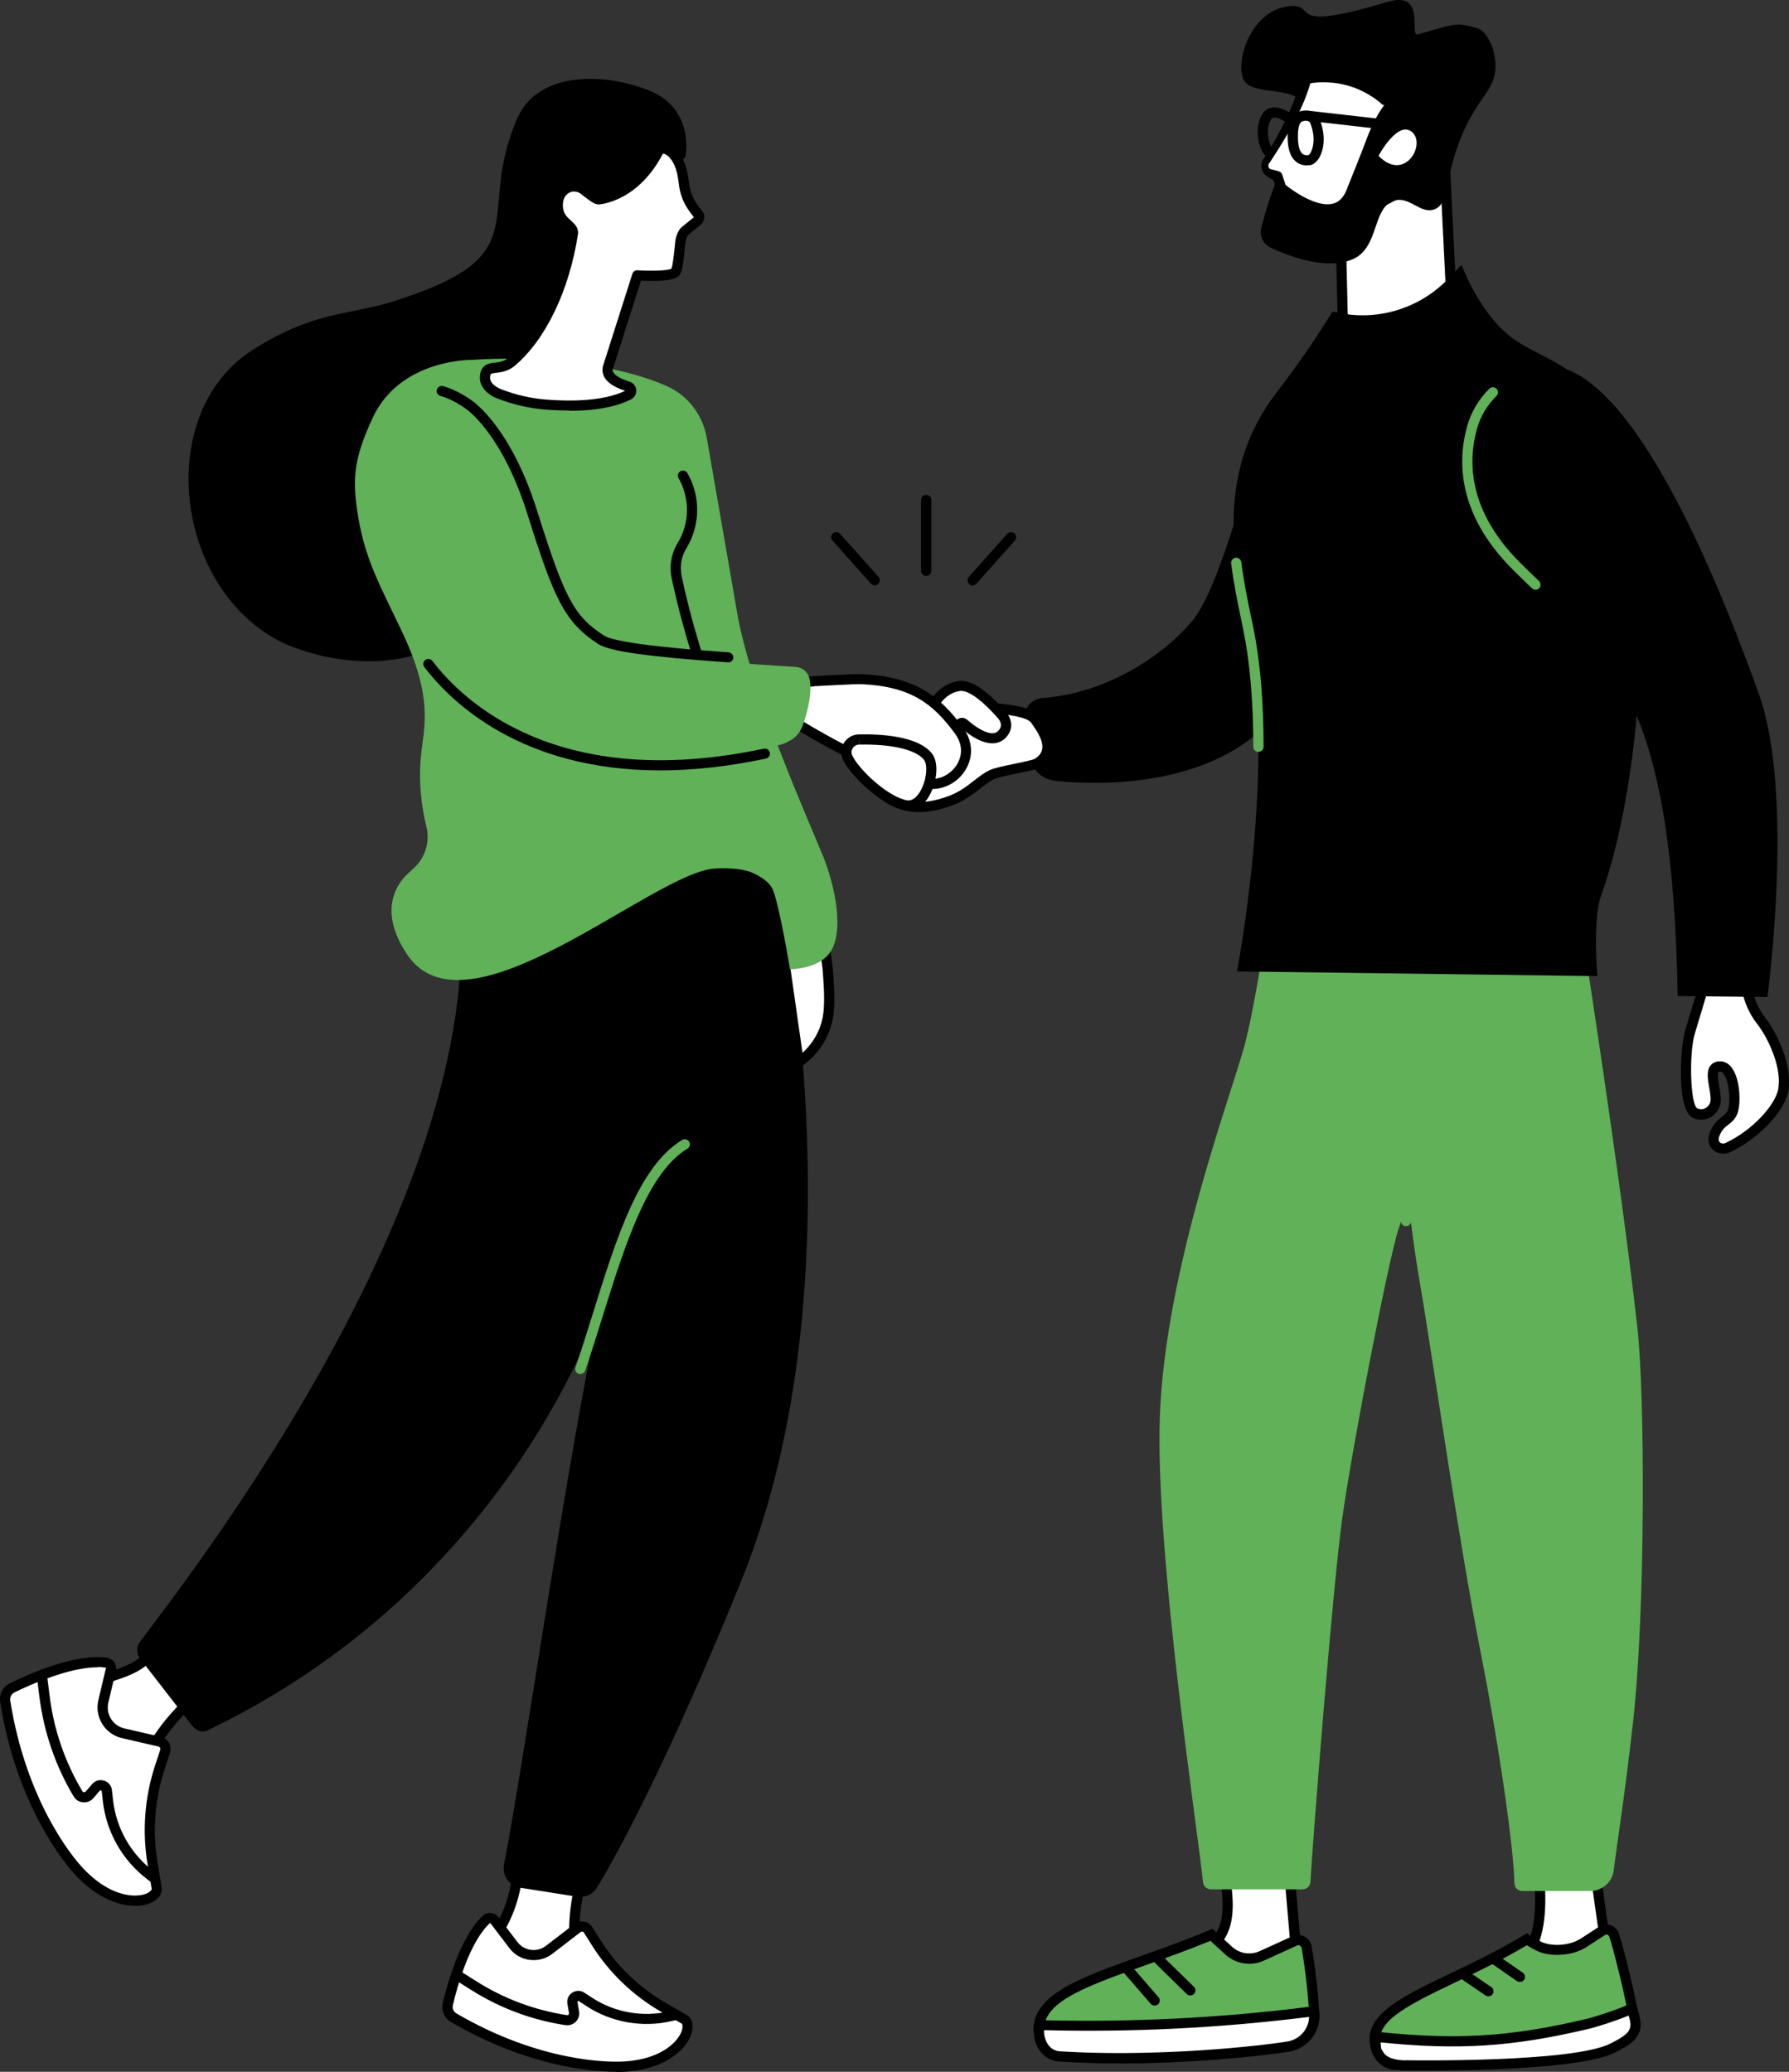 <svg width="95" height="110" viewBox="0 0 95 110" fill="none" xmlns="http://www.w3.org/2000/svg">
<rect x="0" y="0" width="95" height="110" fill="#333333" stroke="none"/>
<g clip-path="url(#clip0_423_4368)">
<path d="M85.54 105.246L80.762 104.313C81.691 103.13 81.933 101.791 81.712 99.347L84.684 99.186L85.535 105.246H85.54Z" fill="white"/>
<path d="M85.86 105.585L80.273 104.496L80.546 104.152C81.423 103.032 81.66 101.781 81.444 99.379L81.418 99.103L84.92 98.91L85.86 105.59V105.585ZM81.229 104.131L85.219 104.908L84.453 99.468L82.006 99.603C82.174 101.729 81.954 103.027 81.224 104.131H81.229Z" fill="black"/>
<path d="M85.708 102.735C85.939 103.449 86.449 105.47 86.68 106.684C86.822 107.45 86.359 108.196 85.614 108.43C83.514 109.087 78.431 109.269 74.21 109.629C73.921 109.655 73.38 109.535 73.117 108.852C72.209 106.507 76.735 105.601 81.077 102.959C81.077 102.959 81.35 103.162 81.744 103.344C82.411 103.652 83.466 103.558 84.081 103.157L85.068 102.516C85.304 102.365 85.619 102.474 85.703 102.74L85.708 102.735Z" fill="#60B158"/>
<path d="M74.137 109.904C73.701 109.904 73.139 109.659 72.861 108.951C72.147 107.101 74.299 106.074 77.025 104.772C78.232 104.198 79.597 103.542 80.936 102.729L81.094 102.635L81.241 102.745C81.241 102.745 81.498 102.932 81.861 103.104C82.433 103.37 83.383 103.292 83.934 102.932L84.922 102.291C85.105 102.171 85.326 102.145 85.536 102.218C85.741 102.291 85.898 102.453 85.966 102.656C86.208 103.401 86.717 105.423 86.943 106.642C87.111 107.539 86.576 108.419 85.693 108.69C84.097 109.185 80.931 109.409 77.576 109.649C76.463 109.727 75.308 109.81 74.231 109.899C74.2 109.899 74.168 109.899 74.137 109.899V109.904ZM81.073 103.281C79.76 104.068 78.437 104.699 77.266 105.256C74.441 106.606 72.866 107.434 73.375 108.758C73.617 109.378 74.095 109.373 74.195 109.362C75.276 109.269 76.431 109.19 77.55 109.112C80.726 108.888 84.008 108.654 85.541 108.179C86.161 107.987 86.539 107.367 86.418 106.741C86.198 105.574 85.694 103.547 85.457 102.823C85.436 102.76 85.389 102.734 85.363 102.724C85.336 102.713 85.284 102.703 85.226 102.739L84.239 103.38C83.541 103.834 82.375 103.927 81.64 103.589C81.398 103.479 81.204 103.359 81.078 103.281H81.073Z" fill="black"/>
<path d="M86.829 107.235C86.829 107.235 86.839 107.271 86.839 107.276C86.981 108.042 86.361 108.365 85.668 108.725C83.573 109.804 74.731 109.652 74.731 109.652C74.731 109.652 73.56 109.736 73.208 109.053C73.156 108.954 73.098 108.892 73.077 108.761C73.056 108.626 73.035 108.136 73.035 108.136C77.451 108.605 80.328 108.391 84.287 107.459C84.781 107.344 86.251 106.865 86.671 106.625C86.671 106.625 86.724 106.802 86.823 107.235H86.829Z" fill="white"/>
<path d="M75.9 109.935C75.265 109.935 74.834 109.929 74.735 109.924C74.588 109.935 73.375 109.976 72.965 109.179C72.955 109.158 72.944 109.137 72.928 109.116C72.881 109.044 72.829 108.95 72.808 108.804C72.787 108.658 72.766 108.199 72.766 108.152C72.766 108.074 72.792 107.996 72.85 107.944C72.907 107.892 72.986 107.866 73.065 107.871C77.349 108.324 80.164 108.152 84.222 107.199C84.7 107.084 86.144 106.615 86.538 106.391C86.612 106.35 86.696 106.344 86.774 106.376C86.853 106.407 86.911 106.469 86.932 106.553C86.932 106.558 86.984 106.74 87.089 107.173C87.095 107.199 87.1 107.22 87.1 107.23C87.278 108.194 86.486 108.606 85.787 108.965C84.102 109.83 78.394 109.929 75.895 109.929L75.9 109.935ZM74.729 109.387C74.819 109.387 83.524 109.528 85.535 108.491C86.328 108.085 86.664 107.85 86.564 107.329V107.298C86.528 107.183 86.507 107.089 86.486 107.011C85.866 107.277 84.769 107.626 84.343 107.725C80.316 108.674 77.491 108.861 73.317 108.439C73.322 108.564 73.333 108.679 73.338 108.731C73.338 108.767 73.354 108.788 73.391 108.845C73.406 108.872 73.427 108.903 73.443 108.934C73.663 109.361 74.43 109.403 74.703 109.387C74.708 109.387 74.714 109.387 74.724 109.387H74.729Z" fill="black"/>
<path d="M80.712 105.23C80.659 105.23 80.607 105.214 80.554 105.183L79.237 104.271C79.116 104.188 79.084 104.021 79.168 103.896C79.252 103.776 79.42 103.745 79.546 103.828L80.864 104.74C80.985 104.823 81.016 104.99 80.933 105.115C80.88 105.188 80.796 105.23 80.712 105.23Z" fill="black"/>
<path d="M79.036 105.991C78.984 105.991 78.931 105.976 78.884 105.945L77.729 105.158C77.608 105.074 77.576 104.908 77.66 104.783C77.745 104.663 77.912 104.631 78.038 104.715L79.194 105.502C79.314 105.585 79.346 105.752 79.262 105.877C79.209 105.955 79.125 105.991 79.036 105.991Z" fill="black"/>
<path d="M68.898 104.446L65.543 105.498L63.789 103.675C65.695 102.7 65.123 100.699 65.065 99.428L68.452 99.287L68.893 104.451L68.898 104.446Z" fill="white"/>
<path d="M65.464 105.805L63.348 103.596L63.668 103.429C65.112 102.689 64.975 101.314 64.855 100.099C64.834 99.865 64.807 99.641 64.802 99.433L64.792 99.162L68.709 99L69.192 104.633L65.464 105.805ZM64.225 103.737L65.621 105.196L68.609 104.258L68.204 99.568L65.353 99.688C65.364 99.808 65.374 99.927 65.39 100.058C65.506 101.23 65.663 102.804 64.219 103.742L64.225 103.737Z" fill="black"/>
<path d="M69.384 103.393C69.516 104.185 69.736 105.66 69.783 106.988C69.815 107.822 69.206 108.536 68.381 108.666C66.05 109.026 60.763 109.484 56.237 109.187C55.927 109.166 55.376 108.958 55.202 108.187C54.614 105.555 59.313 104.831 64.328 102.736L65.231 103.57C65.714 104.013 66.412 104.122 67.006 103.851L68.744 103.059C69.017 102.934 69.332 103.101 69.384 103.398V103.393Z" fill="#60B158"/>
<path d="M59.393 109.547C58.328 109.547 57.256 109.516 56.222 109.448C55.749 109.417 55.13 109.083 54.941 108.239C54.447 106.035 57.167 105.066 60.612 103.841C61.719 103.445 62.98 103.002 64.224 102.476L64.387 102.408L65.421 103.357C65.82 103.727 66.403 103.82 66.897 103.591L68.635 102.799C68.839 102.705 69.076 102.71 69.275 102.82C69.475 102.924 69.616 103.117 69.653 103.341C69.784 104.117 70.005 105.623 70.058 106.968C70.094 107.932 69.391 108.771 68.424 108.922C66.55 109.208 62.995 109.542 59.393 109.542V109.547ZM64.276 103.044C63.069 103.544 61.867 103.971 60.795 104.352C57.477 105.529 55.083 106.384 55.471 108.124C55.629 108.838 56.154 108.906 56.259 108.911C60.738 109.203 65.941 108.765 68.346 108.395C69.039 108.291 69.543 107.687 69.517 106.994C69.469 105.675 69.249 104.196 69.123 103.435C69.107 103.357 69.055 103.315 69.028 103.299C68.997 103.284 68.939 103.263 68.866 103.299L67.128 104.091C66.429 104.409 65.621 104.279 65.059 103.763L64.282 103.049L64.276 103.044Z" fill="black"/>
<path d="M69.774 106.785C69.774 106.785 69.779 106.921 69.784 106.983C69.816 107.817 69.207 108.531 68.382 108.661C66.051 109.021 60.764 109.479 56.237 109.182C55.928 109.161 55.376 108.953 55.203 108.182C55.151 107.947 55.166 107.52 55.166 107.52L55.487 107.53C60.055 107.64 64.623 107.421 69.159 106.863L69.774 106.79V106.785Z" fill="white"/>
<path d="M59.395 109.546C58.329 109.546 57.258 109.515 56.224 109.447C55.751 109.416 55.131 109.082 54.942 108.238C54.885 107.978 54.9 107.556 54.9 107.509C54.906 107.363 55.026 107.248 55.179 107.253L55.499 107.264C60.041 107.373 64.625 107.149 69.13 106.597L69.744 106.524C69.817 106.513 69.896 106.539 69.954 106.586C70.012 106.633 70.049 106.706 70.049 106.779C70.049 106.779 70.054 106.915 70.059 106.982C70.096 107.946 69.392 108.785 68.426 108.936C66.552 109.223 62.997 109.556 59.395 109.556V109.546ZM55.441 107.795C55.441 107.91 55.452 108.04 55.473 108.123C55.63 108.837 56.155 108.905 56.26 108.91C60.739 109.202 65.942 108.764 68.347 108.394C69.009 108.295 69.497 107.738 69.518 107.087L69.198 107.123C64.667 107.681 60.051 107.905 55.489 107.79H55.441V107.795Z" fill="black"/>
<path d="M63.204 105.946C63.136 105.946 63.068 105.92 63.015 105.868L61.356 104.242C61.251 104.138 61.251 103.966 61.356 103.861C61.461 103.757 61.634 103.757 61.739 103.861L63.399 105.487C63.504 105.591 63.504 105.763 63.399 105.868C63.346 105.92 63.278 105.946 63.204 105.946Z" fill="black"/>
<path d="M61.31 106.483C61.231 106.483 61.158 106.452 61.105 106.389L59.624 104.68C59.525 104.566 59.541 104.399 59.656 104.3C59.772 104.201 59.94 104.216 60.039 104.331L61.52 106.04C61.62 106.155 61.604 106.322 61.489 106.421C61.436 106.462 61.373 106.483 61.31 106.483Z" fill="black"/>
<path d="M74.27 65.239C73.761 66.724 71.818 76.728 71.272 80.647C70.778 84.211 69.734 97.363 69.587 99.922C69.576 100.14 69.392 100.312 69.166 100.312H64.304C64.089 100.312 63.905 100.151 63.884 99.937C63.617 97.285 61.338 82.418 61.59 75.238C61.863 67.396 65.407 58.069 66.09 55.499C66.772 52.931 67.618 46.85 67.618 46.85L83.999 49.372C83.999 49.372 86.063 62.539 86.95 70.501C87.344 74.003 87.397 85.383 86.714 91.47C86.273 95.409 85.858 97.926 85.695 99.291C85.622 99.927 85.081 100.401 84.435 100.401H80.839C80.608 100.401 80.419 100.219 80.419 99.989C80.398 98.348 79.694 93.153 78.639 87.801C77.41 81.585 76.05 71.851 75.367 67.927C75.142 66.63 74.947 65.145 74.785 63.733C74.785 63.733 74.785 63.743 74.275 65.223L74.27 65.239Z" fill="#60B158"/>
<path d="M74.666 65.103C74.53 65.103 74.415 65.004 74.399 64.863C74.283 63.858 74.194 62.946 74.131 62.268C74.021 61.086 73.401 59.996 72.435 59.288C72.314 59.199 72.288 59.032 72.377 58.913C72.466 58.793 72.635 58.767 72.755 58.855C73.842 59.658 74.54 60.882 74.666 62.216C74.73 62.894 74.819 63.8 74.934 64.801C74.95 64.947 74.845 65.082 74.698 65.098C74.688 65.098 74.677 65.098 74.666 65.098V65.103Z" fill="#60B158"/>
<path d="M84.575 57.22C84.575 57.22 84.575 57.22 84.57 57.22C82.176 57.162 81.089 54.88 80.732 53.906C80.679 53.765 80.753 53.614 80.895 53.562C81.036 53.51 81.189 53.583 81.241 53.723C81.561 54.599 82.522 56.636 84.581 56.683C84.728 56.683 84.848 56.808 84.843 56.959C84.843 57.105 84.717 57.22 84.57 57.22H84.575Z" fill="#60B158"/>
<path d="M66.629 56.88C66.492 56.88 66.377 56.781 66.361 56.641C66.345 56.495 66.45 56.359 66.597 56.343C68.818 56.093 68.755 53.582 68.755 53.477C68.75 53.332 68.865 53.207 69.018 53.201C69.165 53.196 69.291 53.311 69.296 53.462C69.333 54.535 68.834 56.635 66.66 56.88C66.65 56.88 66.639 56.88 66.629 56.88Z" fill="#60B158"/>
<path d="M77.112 16.59L76.734 8.967L71.184 11.838L71.299 16.658C71.352 17.731 72.281 18.32 72.281 18.32C73.431 19.138 75.027 18.971 76.182 18.159L76.45 17.971C76.896 17.658 77.148 17.137 77.117 16.59H77.112Z" fill="white"/>
<path d="M74.029 19.133C73.341 19.133 72.674 18.935 72.118 18.544C72.086 18.523 71.083 17.872 71.026 16.674L70.91 11.848C70.91 11.744 70.963 11.65 71.057 11.604L76.607 8.732C76.691 8.691 76.786 8.691 76.87 8.732C76.948 8.779 77.001 8.863 77.006 8.951L77.384 16.575C77.421 17.216 77.127 17.815 76.602 18.185L76.334 18.372C75.625 18.873 74.811 19.128 74.029 19.128V19.133ZM71.456 12L71.567 16.653C71.609 17.565 72.412 18.091 72.422 18.096C73.415 18.805 74.89 18.737 76.019 17.94L76.287 17.752C76.66 17.492 76.864 17.059 76.838 16.606L76.481 9.405L71.456 12.005V12Z" fill="black"/>
<path d="M68.522 0.322C70.013 0.223 68.154 1.755 73.646 0.109C75.83 -0.548 74.749 1.99 75.321 1.823C77.416 1.198 77.348 1.219 78.377 1.474C79.059 1.641 79.516 2.876 79.396 3.798C79.238 5.017 78.225 5.346 77.348 7.93C76.734 9.744 76.901 10.843 76.172 11.114C75.431 11.39 74.87 10.411 74.04 10.65C72.963 10.963 73.2 12.802 72.155 13.579C71.499 14.069 69.96 14.308 67.477 13.151C67.072 12.964 66.862 12.516 66.978 12.094C67.125 11.546 67.309 10.859 67.545 10.213C68.663 7.143 69.761 6.44 69.351 5.653C68.726 4.449 66.405 5.168 66.012 4.178C65.602 3.147 66.49 0.463 68.527 0.328L68.522 0.322Z" fill="black"/>
<path d="M73.776 5.528L73.356 6.315C73.161 6.685 72.988 7.071 72.846 7.467C72.579 8.207 72.069 9.463 71.791 10.171C70.893 12.448 68.037 9.989 68.037 9.989L67.832 9.369L67.449 9.218C67.375 9.186 67.307 9.145 67.254 9.082C67.128 8.931 67.128 8.723 67.228 8.572C67.785 7.738 68.95 5.867 69.36 4.195C69.36 4.195 71.78 3.548 73.77 5.528H73.776Z" fill="white"/>
<path d="M74.045 5.487C73.961 5.695 73.866 5.914 73.761 6.128L73.472 6.701C73.388 6.873 73.31 7.05 73.241 7.227C73.168 7.404 73.11 7.587 73.037 7.779C72.758 8.53 72.459 9.265 72.165 10.004L72.055 10.281C72.013 10.385 71.966 10.484 71.908 10.583C71.797 10.781 71.645 10.974 71.446 11.12C71.246 11.271 71.005 11.364 70.768 11.396C70.527 11.432 70.296 11.411 70.075 11.37C69.634 11.281 69.246 11.104 68.883 10.901C68.516 10.692 68.185 10.463 67.859 10.187C67.823 10.156 67.791 10.114 67.781 10.067C67.712 9.859 67.644 9.65 67.581 9.442L67.739 9.608C67.618 9.562 67.508 9.499 67.397 9.436C67.34 9.405 67.245 9.353 67.182 9.285C67.114 9.218 67.061 9.134 67.03 9.051C66.962 8.884 66.962 8.686 67.046 8.519C67.056 8.499 67.067 8.478 67.077 8.462L67.103 8.42L67.156 8.342L67.256 8.186C67.529 7.764 67.781 7.326 68.012 6.883C68.243 6.44 68.458 5.987 68.642 5.523C68.826 5.065 68.994 4.596 69.104 4.121C69.125 4.022 69.204 3.95 69.298 3.923C69.529 3.866 69.729 3.845 69.944 3.824C70.154 3.809 70.369 3.804 70.579 3.814C70.999 3.83 71.425 3.897 71.829 4.022C72.233 4.142 72.627 4.319 72.989 4.538C73.168 4.653 73.341 4.768 73.504 4.903C73.588 4.966 73.667 5.039 73.745 5.106L73.777 5.132L73.819 5.174C73.85 5.205 73.877 5.237 73.908 5.268C73.966 5.336 74.013 5.403 74.05 5.471L74.045 5.487ZM73.509 5.57C73.478 5.57 73.451 5.57 73.436 5.57C73.425 5.57 73.42 5.57 73.415 5.56L73.378 5.528C73.304 5.466 73.236 5.403 73.157 5.346C73.01 5.226 72.853 5.127 72.69 5.028C72.37 4.835 72.023 4.679 71.661 4.57C71.299 4.46 70.926 4.392 70.548 4.377C70.359 4.366 70.17 4.366 69.981 4.377C69.797 4.387 69.597 4.418 69.435 4.45L69.629 4.252C69.361 5.273 68.894 6.201 68.385 7.092C68.127 7.535 67.859 7.972 67.576 8.4L67.471 8.561L67.418 8.639L67.392 8.676C67.392 8.676 67.382 8.691 67.376 8.697C67.345 8.759 67.34 8.837 67.376 8.9C67.418 8.967 67.46 8.983 67.565 9.004C67.691 9.035 67.817 9.066 67.933 9.108C68.007 9.134 68.064 9.197 68.085 9.265V9.275C68.159 9.483 68.227 9.687 68.295 9.895L68.216 9.775C68.5 10.01 68.831 10.234 69.156 10.416C69.487 10.598 69.839 10.75 70.186 10.817C70.532 10.885 70.863 10.843 71.099 10.661C71.22 10.572 71.32 10.442 71.404 10.296C71.446 10.223 71.482 10.145 71.514 10.062L71.624 9.786C71.918 9.046 72.218 8.311 72.496 7.576C72.564 7.394 72.632 7.201 72.716 7.013C72.795 6.826 72.879 6.638 72.974 6.456C73.021 6.362 73.068 6.274 73.115 6.185C73.152 6.112 73.194 6.044 73.236 5.976C73.32 5.841 73.409 5.706 73.514 5.565L73.509 5.57Z" fill="black"/>
<path d="M73.203 8.274C73.203 8.274 74.206 6.377 74.978 7.007C75.75 7.638 74.6 9.706 73.203 8.274Z" fill="white"/>
<path d="M69.414 8.786C69.162 8.786 68.942 8.702 68.773 8.541C68.474 8.259 68.348 7.769 68.38 7.045C68.406 6.462 68.585 6.107 68.921 5.956C69.167 5.847 69.43 5.841 69.661 5.935C69.855 6.013 70.002 6.154 70.07 6.321C70.433 7.217 70.296 7.978 70.044 8.39C69.902 8.619 69.724 8.759 69.535 8.775C69.493 8.775 69.451 8.78 69.414 8.78V8.786ZM69.33 6.409C69.278 6.409 69.215 6.42 69.146 6.451C68.984 6.524 68.936 6.826 68.926 7.071C68.889 7.795 69.052 8.056 69.146 8.15C69.225 8.228 69.335 8.254 69.482 8.238C69.608 8.181 69.971 7.509 69.572 6.519C69.561 6.493 69.524 6.456 69.461 6.43C69.435 6.42 69.388 6.404 69.33 6.404V6.409Z" fill="black"/>
<path d="M74.113 6.941C74.113 6.941 74.092 6.941 74.081 6.941L69.418 6.409C69.272 6.393 69.161 6.258 69.182 6.112C69.198 5.966 69.335 5.857 69.481 5.878L74.144 6.409C74.291 6.425 74.401 6.56 74.38 6.706C74.365 6.842 74.249 6.946 74.113 6.946V6.941Z" fill="black"/>
<path d="M67.384 8.326C67.347 8.326 67.31 8.321 67.273 8.3C67.126 8.238 67.006 8.055 66.906 7.758C66.832 7.539 66.628 6.763 67.011 6.091C67.126 5.887 67.3 5.762 67.515 5.721C68.008 5.622 68.555 6.023 68.618 6.07C68.738 6.158 68.759 6.33 68.665 6.445C68.576 6.565 68.402 6.586 68.287 6.497C68.156 6.398 67.825 6.211 67.625 6.247C67.583 6.257 67.536 6.273 67.484 6.356C67.168 6.904 67.41 7.675 67.531 7.826C67.641 7.899 67.688 8.04 67.63 8.165C67.583 8.264 67.489 8.321 67.384 8.321V8.326Z" fill="black"/>
<path d="M66.303 25.062C66.303 25.062 64.764 31.237 63.3 32.983C61.834 34.728 58.905 36.761 55.46 37.053C55.46 37.053 53.512 36.928 54.736 40.429C54.935 40.997 55.444 41.404 56.048 41.461C58.689 41.727 66.072 41.919 68.939 36.177C72.457 29.132 66.303 25.062 66.303 25.062Z" fill="black"/>
<path d="M77.616 14.062C77.616 14.062 78.451 16.397 80.068 17.762C81.691 19.127 84.153 19.206 85.581 22.587C88.075 28.481 87.346 41.133 85.025 47.542C84.557 48.829 84.825 51.825 84.825 51.825L65.687 51.575C65.687 51.575 67.776 40.747 66.296 33.426C65.681 30.393 64.321 25.375 67.761 20.878C68.543 19.852 69.304 18.815 70.003 17.731L70.764 16.543C70.932 16.579 71.116 16.621 71.31 16.652C73.379 17.007 75.49 16.288 76.928 14.776L77.611 14.062H77.616Z" fill="black"/>
<path d="M66.826 39.923C66.679 39.923 66.553 39.803 66.553 39.652C66.553 37.281 66.379 35.202 66.028 33.472C65.986 33.274 65.944 33.066 65.902 32.852C65.718 31.982 65.513 30.992 65.377 29.913C65.361 29.767 65.466 29.632 65.613 29.611C65.76 29.595 65.896 29.7 65.917 29.845C66.049 30.903 66.253 31.878 66.432 32.737C66.479 32.956 66.521 33.165 66.563 33.363C66.92 35.124 67.099 37.239 67.099 39.647C67.099 39.793 66.978 39.918 66.826 39.918V39.923Z" fill="#60B158"/>
<path d="M92.771 52.529C92.771 52.529 92.903 53.409 93.527 54.207C94.152 55.004 94.956 56.739 94.672 57.964C94.462 58.865 93.223 60.241 91.747 60.929C91.537 61.028 91.275 60.996 91.117 60.819C90.996 60.678 90.928 60.46 91.096 60.116C91.395 59.485 91.81 59.511 91.999 59.053C92.236 58.485 92.094 56.541 91.29 56.624C90.561 56.697 91.29 58.089 91.065 58.646C90.886 59.089 90.445 59.292 90.009 59.105C89.385 58.829 89.442 55.76 89.736 54.811C90.025 53.863 90.519 52.211 90.519 52.211L92.771 52.529Z" fill="white"/>
<path d="M91.501 61.252C91.275 61.252 91.06 61.163 90.913 60.996C90.781 60.851 90.603 60.522 90.85 60.001C91.033 59.61 91.264 59.433 91.448 59.287C91.59 59.178 91.684 59.1 91.748 58.954C91.9 58.584 91.853 57.448 91.532 57.021C91.432 56.885 91.354 56.89 91.317 56.896C91.296 56.896 91.27 56.901 91.259 56.916C91.18 57.015 91.254 57.422 91.296 57.688C91.364 58.068 91.432 58.459 91.317 58.751C91.201 59.042 90.986 59.267 90.718 59.376C90.461 59.48 90.172 59.475 89.904 59.355C88.996 58.954 89.238 55.53 89.479 54.738C89.768 53.79 90.261 52.138 90.261 52.138L90.33 51.914L93.013 52.294L93.044 52.492C93.044 52.492 93.176 53.321 93.743 54.045C94.42 54.91 95.244 56.718 94.94 58.032C94.693 59.094 93.312 60.507 91.863 61.179C91.748 61.231 91.621 61.257 91.501 61.257V61.252ZM91.338 56.349C91.522 56.349 91.758 56.416 91.963 56.692C92.42 57.302 92.462 58.641 92.246 59.157C92.131 59.438 91.947 59.579 91.784 59.709C91.621 59.834 91.469 59.954 91.338 60.23C91.207 60.512 91.291 60.611 91.322 60.642C91.39 60.72 91.522 60.736 91.632 60.684C93.06 60.017 94.221 58.704 94.41 57.901C94.672 56.776 93.911 55.129 93.312 54.368C92.824 53.748 92.619 53.087 92.546 52.763L90.713 52.503C90.571 52.987 90.219 54.144 89.999 54.879C89.679 55.932 89.763 58.641 90.125 58.844C90.256 58.902 90.393 58.907 90.514 58.86C90.645 58.808 90.755 58.693 90.813 58.537C90.871 58.386 90.813 58.042 90.766 57.766C90.687 57.302 90.608 56.864 90.829 56.578C90.897 56.484 91.028 56.374 91.264 56.349C91.291 56.349 91.317 56.349 91.343 56.349H91.338Z" fill="black"/>
<path d="M54.981 38.221C55.28 38.653 56.194 39.805 55.102 40.508C54.818 40.691 53.112 40.92 52.66 41.134C51.993 41.452 51.5 42.129 50.471 42.514C48.565 43.223 47.383 42.749 46.375 41.717C45.367 40.685 48.192 37.231 50.203 37.403C52.214 37.575 54.545 37.585 54.976 38.221H54.981Z" fill="white"/>
<path d="M48.812 43.12C47.825 43.12 46.98 42.718 46.181 41.9C45.803 41.509 45.798 40.874 46.171 40.097C46.806 38.769 48.66 36.997 50.23 37.132C50.623 37.164 51.028 37.195 51.427 37.221C53.506 37.362 54.803 37.476 55.207 38.065L55.27 38.154C55.528 38.518 56.005 39.206 55.874 39.878C55.806 40.217 55.596 40.504 55.255 40.728C55.076 40.842 54.682 40.926 54 41.066C53.522 41.166 52.976 41.275 52.781 41.369C52.535 41.489 52.314 41.66 52.057 41.864C51.663 42.171 51.222 42.515 50.571 42.76C49.936 42.995 49.353 43.114 48.817 43.114L48.812 43.12ZM50.056 37.664C48.854 37.664 47.268 39.06 46.659 40.332C46.397 40.879 46.365 41.317 46.57 41.53C47.646 42.635 48.786 42.854 50.377 42.265C50.944 42.051 51.337 41.749 51.716 41.452C51.989 41.238 52.246 41.04 52.54 40.895C52.792 40.775 53.322 40.665 53.884 40.551C54.267 40.472 54.845 40.353 54.955 40.285C55.176 40.144 55.302 39.977 55.339 39.785C55.428 39.331 55.034 38.769 54.824 38.466L54.756 38.373C54.483 37.971 52.766 37.857 51.39 37.763C50.986 37.737 50.581 37.706 50.182 37.674C50.14 37.674 50.098 37.669 50.056 37.669V37.664Z" fill="black"/>
<path d="M53.351 38.788C53.498 38.517 53.414 38.204 53.209 37.969C52.721 37.407 51.708 36.354 50.988 36.417C50.143 36.49 49.066 37.422 49.397 39.017C49.607 40.033 50.526 39.538 50.652 39.132C50.783 38.699 50.978 38.225 51.198 38.423C51.44 38.636 52.8 39.798 53.351 38.788Z" fill="white"/>
<path d="M49.956 39.888C49.956 39.888 49.929 39.888 49.919 39.888C49.73 39.878 49.278 39.784 49.136 39.075C48.932 38.069 49.241 37.387 49.541 36.991C49.903 36.511 50.438 36.199 50.969 36.152C51.756 36.084 52.733 37.012 53.416 37.799C53.715 38.142 53.778 38.57 53.589 38.919C53.426 39.216 53.179 39.398 52.88 39.45C52.25 39.56 51.531 39.065 51.105 38.705C51.063 38.783 50.995 38.929 50.906 39.211C50.806 39.539 50.397 39.888 49.95 39.888H49.956ZM51.053 36.683C51.053 36.683 51.027 36.683 51.011 36.683C50.633 36.715 50.234 36.954 49.966 37.309C49.735 37.616 49.493 38.153 49.656 38.966C49.709 39.216 49.803 39.346 49.934 39.351C50.118 39.357 50.349 39.174 50.386 39.06C50.57 38.465 50.738 38.195 50.979 38.127C51.116 38.09 51.258 38.127 51.373 38.226C51.804 38.606 52.402 38.992 52.786 38.924C52.87 38.908 53.001 38.867 53.111 38.663C53.206 38.486 53.122 38.283 53.006 38.148C52.203 37.225 51.478 36.683 51.053 36.683Z" fill="black"/>
<path d="M79.97 20.274C79.099 20.837 78.453 21.697 78.175 22.692C77.692 24.412 77.644 27.189 80.558 30.081C85.331 34.818 88.786 36.428 89.091 52.884L93.853 52.936C93.853 52.936 95.318 42.17 93.396 36.834C91.679 32.051 87.437 21.025 83.052 19.55C82.349 19.316 80.59 19.868 79.97 20.274Z" fill="black"/>
<path d="M81.538 31.305C81.47 31.305 81.401 31.279 81.349 31.232C81.06 30.956 80.719 30.628 80.362 30.273C77.39 27.324 77.39 24.484 77.91 22.624C78.12 21.879 78.524 21.191 79.086 20.639C79.191 20.535 79.364 20.535 79.469 20.639C79.574 20.743 79.574 20.915 79.469 21.019C78.976 21.504 78.613 22.113 78.43 22.77C77.947 24.495 77.957 27.131 80.745 29.898C81.102 30.253 81.438 30.576 81.727 30.852C81.832 30.956 81.837 31.123 81.732 31.232C81.68 31.284 81.606 31.316 81.538 31.316V31.305Z" fill="#60B158"/>
<path d="M30.94 99.482C30.94 99.482 29.995 102.718 30.866 104.266L31.103 104.902L25.789 103.49L26.172 102.958C26.855 102.01 27.285 100.936 27.427 99.816L30.94 99.482Z" fill="white"/>
<path d="M31.54 105.298L25.344 103.652L25.953 102.802C26.604 101.896 27.024 100.854 27.16 99.785L27.187 99.572L31.314 99.176L31.203 99.556C31.193 99.587 30.3 102.703 31.104 104.136L31.119 104.173L31.54 105.298ZM26.236 103.334L30.663 104.512L30.615 104.381C29.891 103.058 30.353 100.708 30.579 99.791L27.665 100.067C27.491 101.145 27.055 102.198 26.394 103.115L26.236 103.334Z" fill="black"/>
<path d="M31.23 102.453L31.676 103.162C32.563 104.563 33.776 105.731 35.215 106.559L36.318 107.195C36.423 107.257 36.491 107.361 36.502 107.487V107.549C36.554 108.232 35.551 109.607 33.062 109.722C31.524 109.795 28.011 109.42 24.084 107.122C23.837 106.976 23.711 106.689 23.774 106.408C24.015 105.387 24.682 102.974 25.816 101.911C25.942 101.791 26.142 101.807 26.247 101.942L27.255 103.266C27.707 103.86 28.557 103.974 29.151 103.516L30.663 102.354C30.841 102.218 31.099 102.26 31.219 102.453H31.23Z" fill="white"/>
<path d="M32.737 109.998C31.529 109.998 28.058 109.758 23.947 107.356C23.596 107.148 23.422 106.747 23.512 106.351C23.753 105.329 24.441 102.833 25.633 101.718C25.748 101.609 25.911 101.551 26.069 101.567C26.226 101.583 26.368 101.661 26.468 101.786L27.476 103.109C27.649 103.339 27.906 103.485 28.19 103.526C28.473 103.563 28.757 103.49 28.988 103.313L30.5 102.151C30.647 102.041 30.831 101.994 31.015 102.026C31.198 102.057 31.356 102.166 31.456 102.323L31.902 103.031C32.763 104.391 33.955 105.532 35.346 106.34L36.454 106.976C36.638 107.08 36.754 107.268 36.769 107.481V107.544C36.801 107.909 36.617 108.341 36.271 108.727C35.877 109.164 34.942 109.915 33.073 110.003C32.994 110.003 32.884 110.008 32.737 110.008V109.998ZM26.021 102.104C26.021 102.104 26.011 102.104 26.011 102.109C24.924 103.125 24.273 105.496 24.047 106.47C24.01 106.637 24.078 106.804 24.226 106.892C28.704 109.513 32.364 109.487 33.052 109.456C34.722 109.378 35.535 108.737 35.871 108.362C36.166 108.034 36.255 107.742 36.239 107.575V107.513C36.234 107.481 36.213 107.45 36.187 107.434L35.084 106.799C33.614 105.949 32.359 104.746 31.451 103.313L31.004 102.604C30.983 102.567 30.946 102.557 30.931 102.552C30.915 102.552 30.878 102.552 30.841 102.573L29.329 103.735C28.988 104 28.557 104.11 28.127 104.058C27.696 104 27.313 103.782 27.05 103.432L26.042 102.109C26.042 102.109 26.032 102.109 26.026 102.109L26.021 102.104Z" fill="black"/>
<path d="M30.125 107.529C30.094 107.529 30.062 107.529 30.031 107.524C28.225 107.247 26.529 106.612 24.985 105.632L24.129 105.09C24.003 105.012 23.966 104.845 24.045 104.72C24.124 104.595 24.292 104.559 24.418 104.637L25.274 105.179C26.749 106.117 28.377 106.726 30.11 106.992C30.152 106.997 30.178 106.976 30.189 106.966C30.199 106.95 30.22 106.924 30.215 106.883L30.131 106.388C30.089 106.153 30.189 105.929 30.388 105.799C30.588 105.669 30.829 105.669 31.029 105.799L31.454 106.075C32.656 106.857 34.148 107.117 35.55 106.784L35.828 106.716C35.975 106.679 36.122 106.773 36.153 106.914C36.19 107.06 36.096 107.206 35.954 107.237L35.675 107.305C34.132 107.669 32.488 107.383 31.16 106.523L30.735 106.247C30.735 106.247 30.714 106.231 30.687 106.247C30.661 106.263 30.666 106.283 30.666 106.294L30.75 106.789C30.787 106.992 30.719 107.195 30.577 107.341C30.456 107.461 30.294 107.529 30.125 107.529Z" fill="black"/>
<path d="M10.841 89.645C10.841 89.645 8.11 91.87 7.816 93.699L7.601 94.382L4.262 89.421L4.923 89.328C6.036 88.911 7.134 88.77 7.937 87.894L10.841 89.64V89.645Z" fill="white"/>
<path d="M7.692 95.002L3.801 89.218L4.856 89.067C5.129 88.968 5.402 88.879 5.665 88.796C6.479 88.541 7.187 88.317 7.739 87.712L7.891 87.551L11.315 89.609L11.02 89.849C10.994 89.87 8.364 92.032 8.091 93.736L8.08 93.772L7.702 94.997L7.692 95.002ZM4.73 89.63L7.513 93.762L7.55 93.637C7.812 92.079 9.655 90.323 10.38 89.682L7.98 88.239C7.355 88.833 6.61 89.062 5.828 89.312C5.565 89.395 5.292 89.479 5.024 89.583L4.966 89.599L4.73 89.635V89.63Z" fill="black"/>
<path d="M8.772 92.986L8.499 93.814C7.953 95.456 7.817 97.207 8.105 98.911L8.326 100.224C8.347 100.349 8.305 100.474 8.21 100.563L8.163 100.609C7.643 101.104 5.869 101.203 4.131 99.281C3.054 98.087 1.033 95.018 0.282 90.339C0.235 90.042 0.387 89.75 0.655 89.62C1.637 89.135 4.026 88.072 5.638 88.281C5.816 88.302 5.937 88.474 5.895 88.645L5.496 90.334C5.317 91.089 5.79 91.85 6.546 92.022L8.483 92.47C8.715 92.522 8.846 92.762 8.772 92.986Z" fill="white"/>
<path d="M7.171 101.183C7.139 101.183 7.102 101.183 7.071 101.183C6.457 101.162 5.228 100.907 3.921 99.458C3.422 98.906 0.886 95.868 0.009 90.376C-0.059 89.959 0.151 89.558 0.529 89.37C1.511 88.886 3.978 87.786 5.664 88.01C5.827 88.031 5.974 88.12 6.068 88.255C6.157 88.385 6.189 88.552 6.152 88.709L5.753 90.397C5.685 90.694 5.732 91.001 5.895 91.262C6.058 91.517 6.304 91.7 6.604 91.767L8.541 92.215C8.725 92.257 8.882 92.377 8.972 92.538C9.066 92.7 9.082 92.898 9.024 93.075L8.751 93.904C8.221 95.498 8.09 97.218 8.363 98.875L8.583 100.188C8.62 100.402 8.546 100.615 8.389 100.766L8.342 100.813C8.084 101.058 7.664 101.194 7.165 101.194L7.171 101.183ZM5.186 88.521C3.669 88.521 1.626 89.438 0.77 89.855C0.607 89.933 0.518 90.11 0.544 90.293C1.395 95.634 3.842 98.567 4.325 99.099C5.496 100.396 6.562 100.626 7.092 100.641C7.549 100.657 7.848 100.537 7.974 100.412L8.021 100.365C8.048 100.339 8.063 100.302 8.053 100.266L7.832 98.953C7.544 97.213 7.685 95.404 8.237 93.727L8.51 92.898C8.525 92.851 8.51 92.809 8.499 92.794C8.489 92.773 8.462 92.742 8.415 92.731L6.478 92.283C6.042 92.184 5.669 91.918 5.433 91.538C5.197 91.157 5.118 90.704 5.223 90.266L5.622 88.578C5.622 88.578 5.622 88.563 5.622 88.552C5.622 88.547 5.611 88.537 5.596 88.537C5.464 88.521 5.328 88.51 5.186 88.51V88.521Z" fill="black"/>
<path d="M8.212 100.011C8.154 100.011 8.097 99.995 8.049 99.954L7.813 99.771C6.5 98.776 5.645 97.265 5.461 95.629L5.403 95.102C5.403 95.102 5.387 95.061 5.361 95.055C5.324 95.045 5.309 95.066 5.303 95.071L4.962 95.467C4.825 95.623 4.621 95.712 4.411 95.691C4.201 95.675 4.012 95.556 3.907 95.373C2.935 93.742 2.326 91.955 2.09 90.069L1.959 89.021C1.943 88.875 2.048 88.74 2.195 88.724C2.342 88.709 2.478 88.813 2.499 88.959L2.631 90.006C2.851 91.819 3.439 93.534 4.374 95.102C4.4 95.144 4.437 95.154 4.458 95.154C4.479 95.154 4.521 95.154 4.552 95.118L4.894 94.722C5.051 94.54 5.293 94.472 5.524 94.54C5.755 94.612 5.918 94.805 5.944 95.045L6.002 95.571C6.17 97.061 6.947 98.437 8.144 99.344L8.38 99.526C8.501 99.615 8.522 99.787 8.433 99.901C8.38 99.969 8.296 100.006 8.217 100.006L8.212 100.011Z" fill="black"/>
<path d="M24.156 45.911L34.226 42.982L41.199 46.182C41.199 46.182 46.056 67.447 39.361 83.939C35.329 93.871 32.656 98.644 31.711 100.207C31.491 100.572 31.071 100.77 30.645 100.702L27.631 100.228C27.044 100.134 26.65 99.572 26.765 98.988C27.831 93.527 30.11 77.457 31.869 69.344C31.869 69.333 31.858 69.333 31.858 69.344C31.391 70.761 26.371 84.523 11.013 91.875C10.719 92.016 10.357 91.86 10.173 91.589L7.411 88.025C7.238 87.769 7.243 87.43 7.427 87.18C9.858 83.898 27.143 61.997 24.156 45.916V45.911Z" fill="black"/>
<path d="M30.818 72.956C30.792 72.956 30.761 72.956 30.729 72.94C30.587 72.893 30.514 72.742 30.561 72.601C30.881 71.669 31.186 70.684 31.485 69.73C32.74 65.707 33.927 61.914 36.221 60.528C36.347 60.45 36.515 60.491 36.594 60.617C36.673 60.742 36.631 60.908 36.505 60.986C34.384 62.263 33.176 66.14 32.005 69.886C31.706 70.84 31.396 71.83 31.076 72.768C31.039 72.877 30.934 72.95 30.818 72.95V72.956Z" fill="#60B158"/>
<path d="M36.392 8.352C36.392 8.352 36.954 5.741 34.381 4.767C31.735 3.761 28.495 3.938 27.476 6.268C25.166 11.562 28.737 13.516 20.934 15.986C18.477 16.762 16.739 16.481 13.436 18.565C8.128 21.916 9.23 31.384 15.09 34.161C15.09 34.161 21.034 37.017 25.413 32.827L30.853 29.378L31.199 21.244L32.89 11.947L36.387 8.347L36.392 8.352Z" fill="black"/>
<path d="M43.65 49.048L43.954 51.419C44.017 52.159 44.07 52.925 44.012 53.665C43.923 54.77 43.324 55.77 42.416 56.395L41.539 50.278L43.65 49.043V49.048Z" fill="white"/>
<path d="M42.414 56.667C42.378 56.667 42.341 56.661 42.304 56.646C42.22 56.609 42.157 56.531 42.141 56.438L41.264 50.32C41.249 50.211 41.301 50.106 41.396 50.049L43.507 48.814C43.585 48.767 43.68 48.762 43.764 48.804C43.848 48.845 43.9 48.923 43.916 49.012L44.221 51.383C44.284 52.175 44.341 52.941 44.278 53.681C44.184 54.853 43.564 55.927 42.567 56.615C42.519 56.646 42.467 56.661 42.409 56.661L42.414 56.667ZM41.832 50.424L42.614 55.896C43.265 55.307 43.669 54.51 43.737 53.645C43.795 52.941 43.737 52.201 43.68 51.44L43.428 49.486L41.826 50.424H41.832Z" fill="black"/>
<path d="M43.202 36.168C43.486 36.147 45.434 36.043 45.717 36.058C48.626 36.178 49.844 37.309 50.926 38.794C52.008 40.279 50.501 41.905 49.183 41.577C47.865 41.253 45.66 40.425 42.457 38.507C42.094 38.288 41.485 38.195 41.517 37.773C41.58 37.038 41.711 36.288 43.202 36.168Z" fill="white"/>
<path d="M49.525 41.889C49.389 41.889 49.252 41.874 49.121 41.842C47.855 41.53 45.65 40.738 42.316 38.742C42.232 38.69 42.127 38.648 42.011 38.596C41.67 38.45 41.203 38.252 41.245 37.752C41.313 36.923 41.528 36.032 43.177 35.902C43.45 35.881 45.424 35.777 45.724 35.793C48.59 35.907 49.924 36.97 51.142 38.638C51.678 39.372 51.704 40.243 51.216 40.962C50.822 41.545 50.166 41.889 49.52 41.889H49.525ZM43.224 36.439C41.896 36.543 41.843 37.153 41.791 37.794C41.78 37.898 41.969 37.986 42.232 38.101C42.358 38.153 42.484 38.21 42.599 38.278C45.871 40.243 48.023 41.014 49.252 41.316C49.793 41.452 50.418 41.175 50.775 40.654C50.948 40.404 51.284 39.732 50.712 38.95C49.557 37.371 48.37 36.434 45.713 36.324C45.461 36.314 43.545 36.413 43.23 36.434L43.224 36.439Z" fill="black"/>
<path d="M45.618 39.263C45.135 39.273 44.809 39.774 45.009 40.212C45.03 40.253 45.051 40.3 45.077 40.347C45.539 41.181 47.093 42.588 48.128 42.76C49.162 42.931 49.787 40.811 49.278 40.17C48.579 39.294 46.495 39.242 45.618 39.263Z" fill="white"/>
<path d="M48.242 43.035C48.189 43.035 48.136 43.035 48.079 43.02C46.924 42.827 45.317 41.342 44.834 40.466C44.802 40.414 44.781 40.362 44.755 40.315C44.624 40.029 44.65 39.7 44.818 39.435C44.991 39.164 45.285 38.997 45.606 38.992C46.735 38.966 48.74 39.065 49.486 40.003C49.895 40.519 49.733 41.602 49.323 42.295C49.04 42.775 48.651 43.035 48.236 43.035H48.242ZM45.616 39.263V39.534C45.485 39.534 45.354 39.607 45.28 39.727C45.207 39.841 45.196 39.977 45.254 40.102C45.27 40.138 45.291 40.175 45.312 40.216C45.737 40.982 47.218 42.337 48.173 42.493C48.494 42.545 48.746 42.222 48.861 42.025C49.218 41.425 49.271 40.597 49.066 40.341C48.635 39.799 47.349 39.497 45.621 39.534V39.263H45.616Z" fill="black"/>
<path d="M43.695 45.437C43.097 43.915 40.088 37.287 39.206 32.884L37.531 23.244C37.321 22.051 36.549 21.014 35.441 20.514C33.089 19.451 29.046 18.836 25.045 19.107C25.045 19.107 21.249 19.049 19.794 22.176C18.776 24.375 18.681 25.448 19.033 27.512C19.416 29.763 20.22 31.165 21.328 33.494C22.793 36.573 22.63 38.1 22.414 39.627C22.378 39.888 22.351 40.148 22.33 40.408C22.246 41.581 22.367 42.759 22.645 43.9C22.84 44.702 22.577 45.552 21.963 46.104C21.774 46.276 21.601 46.437 21.495 46.547C20.834 47.266 20.256 48.663 21.632 50.695C24.793 55.369 34.69 46.312 37.956 46.114C38.733 46.068 39.337 46.135 39.799 46.276C40.051 46.37 40.849 46.708 41.065 47.297C41.427 48.287 41.952 51.461 41.952 51.461C41.952 51.461 43.617 51.476 44.184 50.398C44.751 49.319 44.409 47.23 43.695 45.421V45.437Z" fill="#60B158"/>
<path d="M39.096 40.123C39.59 40.008 41.328 39.607 41.633 39.477C42.231 39.226 42.494 38.95 42.693 38.33C43.066 37.173 43.082 36.465 42.987 36.037C42.908 35.683 42.609 35.428 42.247 35.407C40.572 35.303 32.822 34.875 31.908 33.964C30.858 32.916 30.858 31.348 29.441 26.84C28.023 22.338 26.033 21.082 26.033 21.082C26.033 21.082 22.079 18.065 21.733 23.698C21.733 23.698 21.554 28.518 24.458 34.432C26.379 38.351 29.42 42.374 39.091 40.123H39.096Z" fill="#60B158"/>
<path d="M35.059 40.903C27.651 40.903 23.933 37.255 22.532 35.416C22.442 35.296 22.463 35.129 22.584 35.041C22.705 34.952 22.873 34.973 22.962 35.093C24.616 37.261 29.646 42.06 40.557 39.751C40.704 39.72 40.846 39.814 40.877 39.96C40.909 40.106 40.814 40.246 40.667 40.278C38.599 40.715 36.729 40.903 35.054 40.903H35.059Z" fill="black"/>
<path d="M38.667 35.166C38.667 35.166 38.656 35.166 38.646 35.166C34.361 34.864 32.366 34.583 31.757 34.187C29.961 33.014 29.41 31.753 28.008 27.298C26.637 22.942 24.732 21.696 24.71 21.686C24.705 21.686 24.695 21.675 24.689 21.67C24.684 21.67 24.096 21.222 23.382 21.019C23.24 20.977 23.156 20.831 23.198 20.685C23.24 20.545 23.393 20.461 23.534 20.503C24.306 20.722 24.926 21.175 25.015 21.238C25.194 21.358 27.136 22.712 28.528 27.136C29.987 31.784 30.486 32.707 32.061 33.738C32.797 34.218 37.076 34.52 38.688 34.635C38.835 34.645 38.95 34.775 38.94 34.921C38.929 35.062 38.809 35.171 38.672 35.171L38.667 35.166Z" fill="black"/>
<path d="M30.898 29.862C30.83 29.862 30.762 29.836 30.709 29.79C30.599 29.685 30.599 29.518 30.699 29.409C31.176 28.914 31.439 28.268 31.439 27.585C31.439 27.127 31.318 26.673 31.092 26.277C31.019 26.147 31.061 25.986 31.192 25.913C31.323 25.84 31.486 25.881 31.56 26.012C31.833 26.491 31.98 27.033 31.98 27.585C31.98 28.409 31.665 29.19 31.092 29.784C31.04 29.842 30.966 29.868 30.898 29.868V29.862Z" fill="#60B158"/>
<path d="M36.963 34.863C36.848 34.863 36.737 34.79 36.706 34.67C36.165 32.894 35.892 31.737 35.677 30.752C35.53 30.075 35.64 29.397 35.981 28.84C36.307 28.308 36.48 27.698 36.48 27.068C36.48 26.479 36.323 25.895 36.034 25.385C35.961 25.255 36.002 25.093 36.134 25.02C36.265 24.947 36.428 24.989 36.501 25.119C36.843 25.708 37.021 26.385 37.021 27.068C37.021 27.792 36.822 28.501 36.444 29.121C36.17 29.559 36.087 30.101 36.207 30.642C36.417 31.617 36.69 32.763 37.226 34.519C37.268 34.66 37.189 34.811 37.047 34.853C37.021 34.863 36.995 34.863 36.969 34.863H36.963Z" fill="black"/>
<path d="M30.907 10.01C31.054 10.098 31.631 10.619 31.805 10.583C31.951 10.552 33.726 10.411 34.971 8.004C35.118 7.722 35.821 7.899 36.147 8.889C36.425 9.754 36.147 10.27 37.092 11.396C37.181 11.505 37.102 11.677 36.987 11.761L36.378 12.256C36.252 12.349 36.136 12.667 36.12 12.823C36.068 13.308 36 14.34 35.827 14.47C35.49 14.726 33.831 14.611 33.831 14.611L32.282 19.467C32.109 20.025 32.813 20.348 33.332 20.509C33.537 20.572 33.569 20.853 33.374 20.952C32.708 21.302 31.416 21.661 29.011 21.484C28.055 21.411 27.215 21.182 26.533 20.926C26.034 20.733 25.598 20.332 25.787 19.796C25.939 19.358 26.575 19.707 27.163 19.207C28.644 17.946 29.941 15.486 30.413 12.412C30.487 11.932 29.652 11.87 29.61 10.963C29.562 10.02 30.397 9.702 30.907 10.01Z" fill="white"/>
<path d="M30.215 21.796C29.843 21.796 29.438 21.78 28.997 21.749C28.141 21.686 27.28 21.488 26.445 21.171C25.684 20.879 25.327 20.306 25.542 19.701C25.674 19.326 26.015 19.284 26.288 19.253C26.524 19.227 26.766 19.196 26.997 18.998C28.541 17.685 29.722 15.21 30.158 12.364C30.168 12.302 30.121 12.25 29.953 12.104C29.722 11.901 29.381 11.588 29.349 10.973C29.323 10.447 29.533 10.014 29.921 9.785C30.268 9.577 30.714 9.577 31.05 9.775C31.103 9.806 31.176 9.863 31.297 9.957C31.418 10.051 31.691 10.264 31.801 10.311C32.347 10.228 33.723 9.827 34.731 7.878C34.825 7.69 35.025 7.591 35.261 7.612C35.618 7.643 36.138 7.972 36.406 8.805C36.501 9.097 36.537 9.342 36.569 9.587C36.637 10.082 36.7 10.509 37.304 11.228C37.383 11.322 37.419 11.442 37.404 11.567C37.383 11.723 37.288 11.88 37.152 11.979L36.558 12.463C36.501 12.515 36.411 12.729 36.401 12.854C36.395 12.927 36.385 13.016 36.374 13.11C36.275 14.141 36.206 14.532 36.002 14.688C35.671 14.944 34.636 14.933 34.038 14.902L32.552 19.561C32.526 19.639 32.531 19.701 32.568 19.764C32.662 19.941 32.977 20.123 33.424 20.259C33.623 20.321 33.765 20.493 33.786 20.702C33.807 20.91 33.697 21.103 33.513 21.202C32.946 21.494 31.938 21.811 30.221 21.811L30.215 21.796ZM30.499 10.165C30.394 10.165 30.289 10.191 30.2 10.249C29.984 10.379 29.874 10.629 29.89 10.952C29.911 11.343 30.105 11.52 30.315 11.708C30.504 11.88 30.746 12.093 30.688 12.453C30.231 15.418 28.982 18.023 27.343 19.415C26.986 19.717 26.619 19.764 26.346 19.795C26.094 19.826 26.062 19.842 26.052 19.889C25.889 20.352 26.461 20.608 26.64 20.676C27.427 20.978 28.236 21.16 29.039 21.218C31.318 21.39 32.552 21.061 33.198 20.748C32.626 20.566 32.247 20.316 32.085 20.009C31.985 19.816 31.964 19.602 32.032 19.394L33.581 14.537C33.618 14.417 33.733 14.339 33.859 14.35C34.647 14.402 35.456 14.365 35.65 14.271C35.734 14.089 35.802 13.37 35.834 13.057C35.844 12.964 35.849 12.875 35.86 12.797C35.881 12.609 36.007 12.198 36.222 12.041L36.816 11.557C36.816 11.557 36.837 11.536 36.847 11.531C36.18 10.723 36.101 10.186 36.033 9.665C36.002 9.436 35.97 9.222 35.891 8.977C35.771 8.602 35.561 8.31 35.34 8.196C35.272 8.164 35.23 8.154 35.204 8.154C34.085 10.306 32.51 10.754 31.885 10.848H31.859C31.644 10.895 31.407 10.733 30.961 10.384C30.887 10.327 30.803 10.259 30.772 10.244C30.688 10.197 30.593 10.171 30.499 10.171V10.165Z" fill="black"/>
<path d="M46.453 31.077C46.379 31.077 46.306 31.045 46.248 30.988L44.205 28.701C44.106 28.591 44.116 28.419 44.226 28.32C44.337 28.221 44.51 28.232 44.61 28.341L46.652 30.628C46.752 30.738 46.742 30.91 46.631 31.009C46.579 31.056 46.516 31.077 46.453 31.077Z" fill="black"/>
<path d="M51.647 31.077C51.584 31.077 51.521 31.056 51.469 31.009C51.358 30.91 51.348 30.738 51.448 30.628L53.49 28.341C53.59 28.232 53.763 28.221 53.873 28.32C53.984 28.419 53.994 28.591 53.894 28.701L51.852 30.988C51.799 31.051 51.726 31.077 51.647 31.077Z" fill="black"/>
<path d="M49.183 30.576C49.036 30.576 48.91 30.456 48.91 30.305V26.548C48.91 26.397 49.031 26.277 49.183 26.277C49.336 26.277 49.456 26.397 49.456 26.548V30.305C49.456 30.456 49.336 30.576 49.183 30.576Z" fill="black"/>
</g>
<defs>
<clipPath id="clip0_423_4368">
<rect width="95" height="110" fill="white"/>
</clipPath>
</defs>
</svg>
